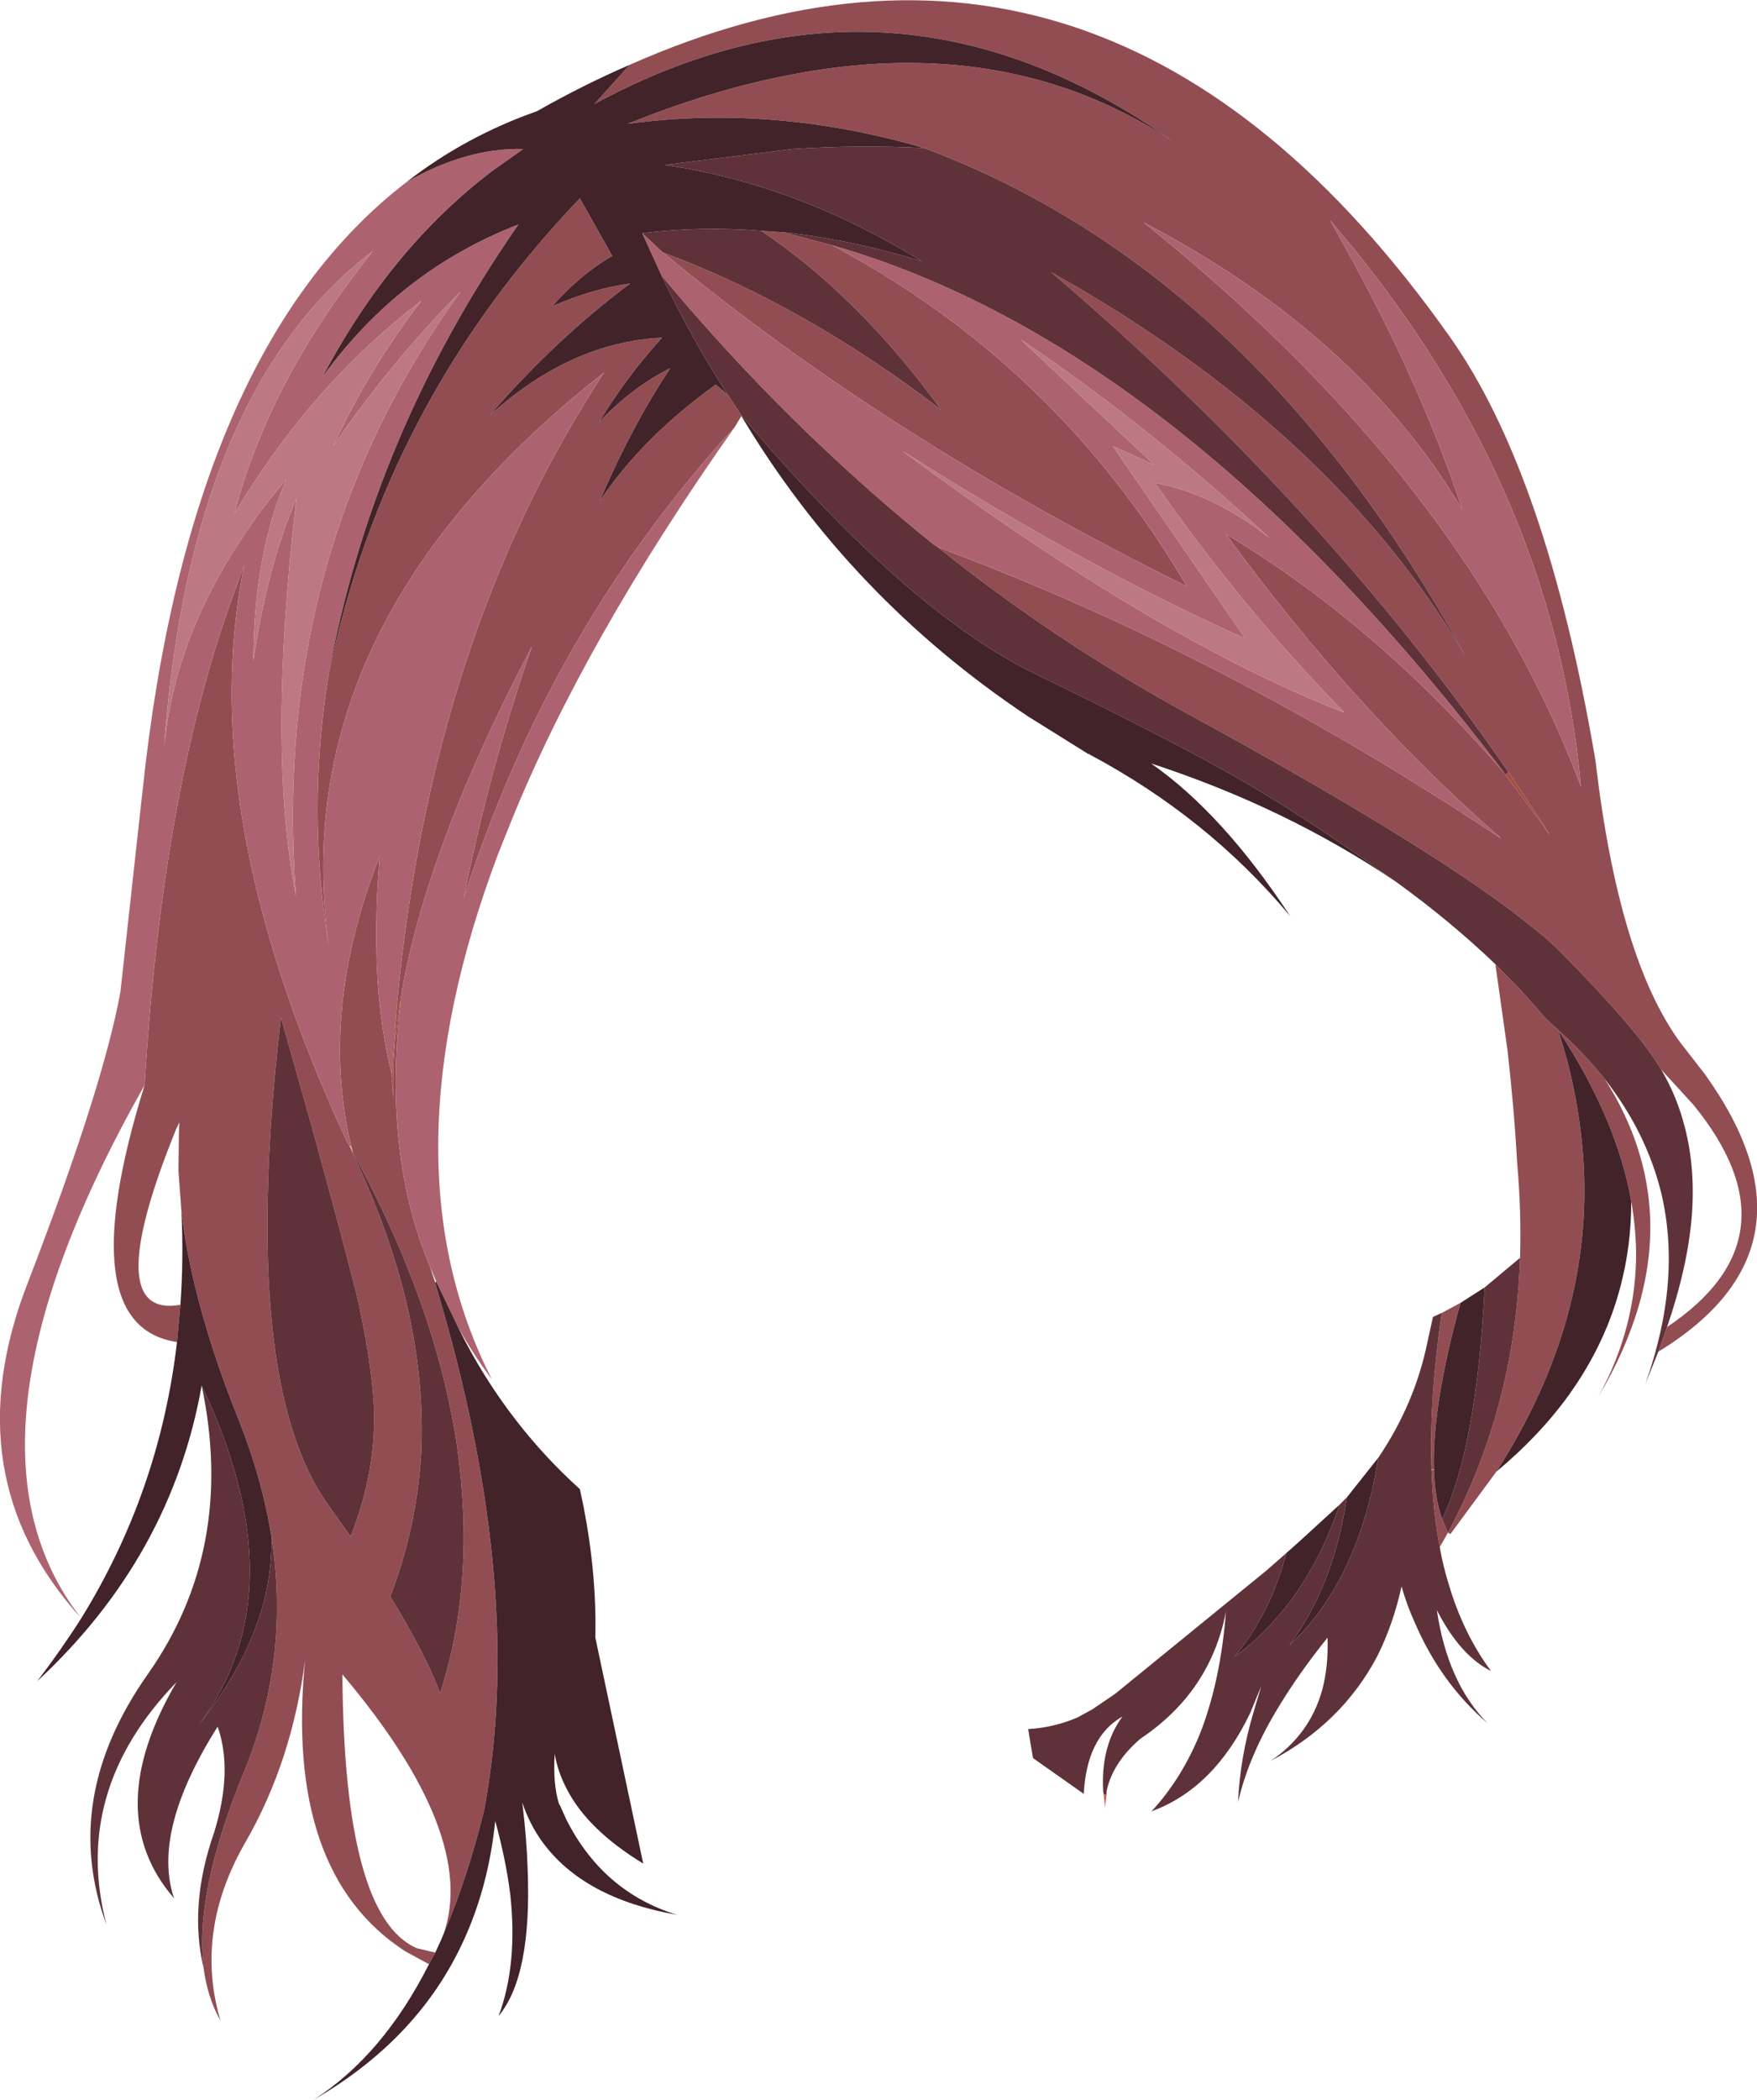 <?xml version="1.0" encoding="UTF-8" standalone="no"?>
<svg xmlns:xlink="http://www.w3.org/1999/xlink" height="217.0px" width="181.65px" xmlns="http://www.w3.org/2000/svg">
  <g transform="matrix(1.0, 0.0, 0.0, 1.0, 103.95, 60.45)">
    <path d="M33.55 -37.7 Q37.3 -31.1 40.3 -24.9 44.55 -15.95 47.25 -7.75 36.5 -25.85 14.3 -37.45 42.45 -14.85 55.1 10.75 57.6 15.75 59.5 20.85 56.6 -10.9 33.55 -37.7 M51.7 19.6 L52.0 20.05 55.75 25.05 55.75 25.15 56.3 25.85 55.8 25.1 55.75 25.0 52.05 19.4 52.0 19.35 Q33.05 -8.15 4.75 -32.3 33.8 -16.05 47.55 7.35 25.75 -32.35 -8.4 -45.15 -24.0 -49.7 -39.05 -47.65 -30.65 -51.05 -22.85 -52.6 0.05 -57.25 17.3 -45.85 -11.75 -66.35 -42.5 -49.7 L-38.85 -53.75 Q10.55 -75.65 45.9 -25.7 55.95 -11.55 61.0 18.15 63.4 38.75 69.85 47.4 L72.3 50.55 Q85.15 68.45 67.5 79.25 L68.4 76.7 Q82.3 67.4 71.1 53.7 L67.8 50.1 Q65.5 46.15 57.55 38.1 56.3 36.8 54.5 35.4 44.75 27.45 18.9 13.35 5.25 5.9 -7.0 -3.9 22.6 7.1 51.3 26.25 36.15 13.05 22.8 -5.25 38.4 4.1 51.7 19.6 M53.2 69.55 Q53.35 64.75 52.9 59.7 52.6 54.2 51.9 48.05 L50.65 39.2 53.25 41.85 55.9 44.85 57.15 46.0 58.05 49.05 Q59.4 54.25 59.75 59.35 60.85 75.95 50.75 91.65 L46.0 98.1 45.75 97.95 Q52.7 85.0 53.2 69.55 M-27.3 -17.45 L-28.0 -16.3 Q-47.05 4.45 -56.0 32.35 -53.4 19.2 -48.95 6.35 -59.4 26.2 -62.25 41.15 L-62.6 43.25 -62.9 43.25 Q-59.35 5.25 -41.5 -21.95 -74.65 4.15 -69.95 37.35 -72.25 23.35 -70.0 9.4 -64.2 -18.85 -44.0 -39.95 L-40.65 -34.0 Q-43.95 -32.1 -46.85 -28.8 -42.75 -30.6 -38.8 -31.15 -46.45 -25.45 -53.35 -17.5 -44.95 -25.1 -35.5 -25.55 -39.15 -21.55 -42.0 -16.85 -38.5 -20.5 -34.65 -22.4 -38.7 -16.3 -41.95 -8.65 -37.55 -15.25 -29.95 -20.7 L-28.7 -19.65 -27.25 -17.45 -27.3 -17.45 M-59.6 142.55 L-62.0 141.25 Q-74.6 133.15 -72.4 111.05 -73.75 121.55 -78.55 129.9 -83.9 139.15 -81.15 148.4 -82.5 146.0 -82.9 142.95 -83.85 135.15 -78.75 122.75 -73.9 110.95 -75.9 98.3 -76.85 92.4 -79.25 86.35 -81.15 81.65 -82.45 77.35 -84.55 70.5 -85.2 64.65 L-85.5 60.55 -85.45 56.5 -85.4 55.55 -85.7 56.15 Q-93.75 75.9 -85.3 74.4 L-85.65 78.25 Q-96.75 76.6 -89.0 51.7 -87.2 21.9 -80.2 2.05 L-78.7 -2.05 Q-82.3 15.6 -75.9 37.15 -73.0 46.95 -68.05 57.6 L-67.8 58.0 -67.45 58.8 Q-63.7 66.75 -61.9 74.3 -60.05 82.25 -60.4 89.7 -60.85 97.4 -63.6 104.55 -59.85 110.7 -58.45 114.55 -55.7 106.05 -56.05 96.15 -56.2 92.65 -56.7 89.0 -57.8 81.6 -60.55 73.9 -63.05 66.9 -66.9 59.7 L-67.45 58.7 -67.65 58.0 Q-69.7 49.3 -68.1 40.0 -67.1 34.15 -64.7 28.05 -65.35 35.9 -64.8 42.4 -64.4 46.75 -63.45 50.55 L-63.45 50.7 -63.4 51.15 -63.45 51.3 -63.4 51.55 -63.3 53.1 Q-63.45 48.5 -62.6 43.3 L-62.55 43.3 Q-64.35 58.85 -59.5 70.45 L-58.95 72.1 -58.8 72.7 Q-55.3 84.4 -53.75 95.0 -51.2 112.25 -53.9 126.65 -55.65 133.75 -58.1 139.45 -54.5 129.25 -68.55 112.6 -68.4 137.65 -60.85 140.9 L-58.95 141.35 -59.6 142.55 M45.1 75.25 L47.05 74.2 Q44.1 84.85 44.3 91.4 L44.05 91.4 Q43.8 84.2 45.1 75.25 M61.95 51.05 Q66.35 57.95 66.65 65.35 67.0 74.3 61.3 83.9 65.25 76.7 65.2 68.9 65.15 66.3 64.7 63.7 63.2 55.2 57.15 46.0 59.85 48.45 61.95 51.05 M44.05 91.5 L44.3 91.45 Q44.4 94.45 45.15 96.55 L45.75 97.95 44.9 99.45 Q44.2 95.8 44.05 91.5 M-35.4 -34.35 Q-20.75 -28.9 -6.65 -18.1 -15.15 -29.8 -25.25 -36.6 L-23.0 -36.45 -17.9 -35.1 Q5.35 -22.7 18.75 0.15 -12.25 -15.15 -35.4 -34.35 M-74.9 44.7 Q-76.3 56.55 -76.3 66.0 -76.35 86.15 -70.05 95.05 L-67.7 98.35 Q-65.0 91.45 -65.3 84.8 -65.55 80.15 -67.1 73.25 L-68.7 67.1 Q-71.7 55.9 -73.65 49.15 L-74.9 44.7" fill="#924d53" fill-rule="evenodd" stroke="none"/>
    <path d="M33.55 -37.7 Q56.6 -10.9 59.5 20.85 57.6 15.75 55.1 10.75 42.45 -14.85 14.3 -37.45 36.5 -25.85 47.25 -7.75 44.55 -15.95 40.3 -24.9 37.3 -31.1 33.55 -37.7 M11.1 -14.35 L24.8 5.55 Q7.95 -2.0 -10.65 -13.85 15.55 5.6 35.05 13.2 24.6 2.55 15.45 -10.55 21.55 -9.4 27.3 -4.85 14.7 -16.55 1.6 -25.35 L15.4 -12.4 11.1 -14.35 M51.7 19.6 Q38.4 4.1 22.8 -5.25 36.15 13.05 51.3 26.25 22.6 7.1 -7.0 -3.9 L-7.4 -4.15 Q-22.5 -16.3 -35.55 -31.95 L-37.55 -36.35 -35.4 -34.35 Q-12.25 -15.15 18.75 0.15 5.35 -22.7 -17.9 -35.1 18.05 -24.75 51.7 19.6 M-28.0 -16.3 Q-43.55 5.75 -51.15 24.55 L-52.45 27.8 Q-64.5 59.75 -53.1 82.1 -55.05 79.5 -56.6 76.7 L-58.85 72.0 -59.5 70.45 Q-64.35 58.85 -62.55 43.3 L-62.6 43.25 -62.25 41.15 Q-59.4 26.2 -48.95 6.35 -53.4 19.2 -56.0 32.35 -47.05 4.45 -28.0 -16.3 M-95.55 106.8 Q-108.9 92.1 -101.05 72.05 -93.3 51.95 -91.5 42.05 L-89.2 21.15 Q-84.35 -24.4 -61.9 -41.65 -55.7 -45.2 -49.85 -45.05 L-53.1 -42.75 Q-63.6 -34.75 -70.6 -21.5 -62.65 -32.5 -50.35 -37.25 -65.5 -15.45 -70.0 9.4 -72.25 23.35 -69.95 37.35 -74.65 4.15 -41.5 -21.95 -59.35 5.25 -62.9 43.25 L-63.45 50.55 Q-64.4 46.75 -64.8 42.4 -65.35 35.9 -64.7 28.05 -67.1 34.15 -68.1 40.0 -69.7 49.3 -67.65 58.0 L-67.8 58.0 -68.05 57.6 Q-73.0 46.95 -75.9 37.15 -82.3 15.6 -78.7 -2.05 L-80.2 2.05 Q-87.2 21.9 -89.0 51.7 -109.85 88.5 -95.55 106.8 M-79.7 -7.45 Q-76.1 -21.2 -65.4 -34.5 -84.3 -20.1 -87.0 16.9 -85.95 5.75 -79.05 -4.65 -77.0 -7.85 -74.35 -10.9 -77.7 -3.2 -77.75 7.8 -76.3 -1.95 -73.3 -8.95 -76.35 16.95 -73.35 32.15 -76.0 -3.1 -56.35 -30.3 -63.6 -22.95 -69.5 -14.35 -65.8 -22.35 -60.4 -29.35 -70.35 -21.75 -77.65 -10.65 L-79.7 -7.45" fill="#ad636f" fill-rule="evenodd" stroke="none"/>
    <path d="M52.0 19.35 L52.05 19.4 55.75 25.0 55.8 25.1 56.3 25.85 55.75 25.15 55.75 25.05 52.0 20.05 51.7 19.6 52.0 19.35 M-62.9 43.25 L-62.6 43.25 -62.6 43.3 Q-63.45 48.5 -63.3 53.1 L-63.4 51.55 -63.45 51.3 -63.4 51.15 -63.45 50.7 -63.45 50.55 -62.9 43.25" fill="#a44e42" fill-rule="evenodd" stroke="none"/>
    <path d="M52.0 19.35 L51.7 19.6 Q18.05 -24.75 -17.9 -35.1 L-23.0 -36.45 Q-15.95 -35.7 -8.65 -33.45 -21.65 -41.45 -35.25 -43.4 L-22.0 -45.05 Q-15.15 -45.5 -8.4 -45.15 25.75 -32.35 47.55 7.35 33.8 -16.05 4.75 -32.3 33.05 -8.15 52.0 19.35 M-7.0 -3.9 Q5.25 5.9 18.9 13.35 44.75 27.45 54.5 35.4 56.3 36.8 57.55 38.1 65.5 46.15 67.8 50.1 69.45 52.9 70.25 56.1 71.35 60.35 70.95 65.35 70.5 70.6 68.4 76.7 L67.5 79.25 66.15 82.6 Q70.0 71.8 67.75 62.65 66.2 56.5 61.95 51.05 59.85 48.45 57.15 46.0 L55.9 44.85 53.25 41.85 50.65 39.2 Q46.0 34.75 40.4 30.7 29.9 23.2 22.9 19.35 15.95 15.45 2.9 9.1 -10.2 2.7 -27.25 -17.45 L-28.7 -19.65 Q-32.5 -25.5 -35.55 -31.95 -22.5 -16.3 -7.4 -4.15 L-7.0 -3.9 M53.2 69.55 Q52.7 85.0 45.75 97.95 L45.15 96.55 Q48.7 89.1 49.55 72.6 L53.2 69.55 M-82.9 142.95 Q-84.45 136.45 -81.8 128.9 -79.85 122.55 -81.45 118.0 -88.3 128.85 -85.95 135.75 -93.6 126.9 -85.7 113.4 -96.55 124.6 -92.95 138.45 -97.75 125.45 -88.65 112.55 -79.55 99.6 -83.1 82.75 -73.0 104.0 -83.4 117.8 -75.6 108.0 -75.9 98.3 -73.9 110.95 -78.75 122.75 -83.85 135.15 -82.9 142.95 M29.05 100.05 Q27.4 106.35 23.65 110.8 31.1 105.3 34.55 95.05 L35.3 94.3 Q33.95 103.4 29.35 109.6 36.5 102.95 38.55 90.2 42.35 84.6 43.65 78.15 L44.2 75.65 45.1 75.25 Q43.8 84.2 44.05 91.4 L44.05 91.5 Q44.2 95.8 44.9 99.45 45.25 101.45 45.85 103.35 47.35 108.4 50.2 112.25 47.0 110.65 44.6 105.95 45.7 113.45 49.85 117.65 45.0 113.5 42.3 107.2 41.5 105.45 40.95 103.5 40.1 107.4 38.45 110.7 34.8 117.65 27.4 121.55 31.45 118.85 32.75 114.2 33.4 111.75 33.3 108.8 30.45 112.35 28.4 115.7 25.15 120.95 24.05 125.8 24.25 121.2 25.65 116.5 L26.45 113.8 25.3 116.6 Q21.55 124.4 15.1 126.75 18.3 123.3 20.2 118.5 22.25 113.15 22.8 106.1 21.2 114.4 13.95 119.25 11.05 121.75 10.45 124.7 L10.45 125.05 10.15 125.0 10.1 124.65 Q9.85 120.0 12.1 116.95 8.4 119.05 8.1 124.95 L2.85 121.25 2.55 119.5 2.35 118.25 Q5.0 118.1 7.45 117.05 L9.0 116.2 11.35 114.6 27.0 101.85 29.05 100.05 M-37.55 -36.35 Q-31.5 -37.1 -25.25 -36.6 -15.15 -29.8 -6.65 -18.1 -20.75 -28.9 -35.4 -34.35 L-37.55 -36.35 M-74.9 44.7 L-73.65 49.15 Q-71.7 55.9 -68.7 67.1 L-67.1 73.25 Q-65.55 80.15 -65.3 84.8 -65.0 91.45 -67.7 98.35 L-70.05 95.05 Q-76.35 86.15 -76.3 66.0 -76.3 56.55 -74.9 44.7 M-67.45 58.7 L-66.9 59.7 Q-63.05 66.9 -60.55 73.9 -57.8 81.6 -56.7 89.0 -56.2 92.65 -56.05 96.15 -55.7 106.05 -58.45 114.55 -59.85 110.7 -63.6 104.55 -60.85 97.4 -60.4 89.7 -60.05 82.25 -61.9 74.3 -63.7 66.75 -67.45 58.8 L-67.8 58.0 -67.45 58.7" fill="#5f3239" fill-rule="evenodd" stroke="none"/>
    <path d="M-38.85 -53.75 L-42.5 -49.7 Q-11.75 -66.35 17.3 -45.85 0.05 -57.25 -22.85 -52.6 -30.65 -51.05 -39.05 -47.65 -24.0 -49.7 -8.4 -45.15 -15.15 -45.5 -22.0 -45.05 L-35.25 -43.4 Q-21.65 -41.45 -8.65 -33.45 -15.95 -35.7 -23.0 -36.45 L-25.25 -36.6 Q-31.5 -37.1 -37.55 -36.35 L-35.55 -31.95 Q-32.5 -25.5 -28.7 -19.65 L-29.95 -20.7 Q-37.55 -15.25 -41.95 -8.65 -38.7 -16.3 -34.65 -22.4 -38.5 -20.5 -42.0 -16.85 -39.15 -21.55 -35.5 -25.55 -44.95 -25.1 -53.35 -17.5 -46.45 -25.45 -38.8 -31.15 -42.75 -30.6 -46.85 -28.8 -43.95 -32.1 -40.65 -34.0 L-44.0 -39.95 Q-64.2 -18.85 -70.0 9.4 -65.5 -15.45 -50.35 -37.25 -62.65 -32.5 -70.6 -21.5 -63.6 -34.75 -53.1 -42.75 L-49.85 -45.05 Q-55.7 -45.2 -61.9 -41.65 -55.85 -46.35 -48.45 -48.95 -43.6 -51.7 -38.85 -53.75 M50.75 91.65 Q60.85 75.95 59.75 59.35 59.4 54.25 58.05 49.05 L57.15 46.0 Q63.2 55.2 64.7 63.7 64.7 68.25 63.6 72.45 62.05 78.4 58.3 83.65 55.25 87.9 50.75 91.65 M40.4 30.7 Q29.0 23.0 15.05 18.45 22.45 23.6 29.45 34.25 20.95 24.05 8.65 17.5 L8.6 17.45 8.6 17.5 2.35 13.6 Q-16.1 1.3 -27.3 -17.45 L-27.25 -17.45 Q-10.2 2.7 2.9 9.1 15.95 15.45 22.9 19.35 29.9 23.2 40.4 30.7 M-56.6 76.7 Q-54.05 81.9 -50.55 86.4 -47.6 90.2 -44.0 93.45 L-43.6 95.35 Q-42.25 102.35 -42.4 108.8 L-37.45 132.15 Q-43.2 128.65 -45.35 124.45 -46.3 122.65 -46.6 120.8 -46.8 123.95 -46.15 126.0 L-46.05 126.15 -45.4 127.6 Q-41.6 135.1 -33.95 137.45 -43.6 135.75 -47.85 129.95 -49.2 128.1 -49.95 125.85 -49.5 129.55 -49.4 132.7 -48.95 143.75 -52.4 147.9 -50.4 142.55 -51.2 135.3 -51.65 131.75 -52.75 127.75 -53.35 133.6 -55.35 138.55 -59.85 149.8 -71.5 156.55 -64.35 151.95 -59.6 142.55 L-58.95 141.35 -58.35 140.05 -58.1 139.45 Q-55.65 133.75 -53.9 126.65 -51.2 112.25 -53.75 95.0 -55.3 84.4 -58.8 72.7 L-58.95 72.1 -58.85 72.0 -56.6 76.7 M-83.1 82.75 Q-86.25 100.45 -100.1 113.3 -97.65 110.1 -95.55 106.8 -87.45 93.7 -85.65 78.25 L-85.3 74.4 Q-84.95 69.65 -85.2 64.65 -84.55 70.5 -82.45 77.35 -81.15 81.65 -79.25 86.35 -76.85 92.4 -75.9 98.3 -75.6 108.0 -83.4 117.8 -73.0 104.0 -83.1 82.75 M29.05 100.05 L30.4 98.85 34.55 95.05 Q31.1 105.3 23.65 110.8 27.4 106.35 29.05 100.05 M35.3 94.3 L38.55 90.2 Q36.5 102.95 29.35 109.6 33.95 103.4 35.3 94.3 M47.05 74.2 L49.55 72.6 Q48.7 89.1 45.15 96.55 44.4 94.45 44.3 91.45 L44.3 91.4 Q44.1 84.85 47.05 74.2" fill="#412329" fill-rule="evenodd" stroke="none"/>
    <path d="M44.3 91.45 L44.05 91.5 44.05 91.4 44.3 91.4 44.3 91.45 M-62.6 43.25 L-62.55 43.3 -62.6 43.3 -62.6 43.25" fill="#e08b76" fill-rule="evenodd" stroke="none"/>
    <path d="M11.1 -14.35 L15.4 -12.4 1.6 -25.35 Q14.7 -16.55 27.3 -4.85 21.55 -9.4 15.45 -10.55 24.6 2.55 35.05 13.2 15.55 5.6 -10.65 -13.85 7.95 -2.0 24.8 5.55 L11.1 -14.35 M-79.7 -7.45 L-77.65 -10.65 Q-70.35 -21.75 -60.4 -29.35 -65.8 -22.35 -69.5 -14.35 -63.6 -22.95 -56.35 -30.3 -76.0 -3.1 -73.35 32.15 -76.35 16.95 -73.3 -8.95 -76.3 -1.95 -77.75 7.8 -77.7 -3.2 -74.35 -10.9 -77.0 -7.85 -79.05 -4.65 -85.95 5.75 -87.0 16.9 -84.3 -20.1 -65.4 -34.5 -76.1 -21.2 -79.7 -7.45" fill="#bc7883" fill-rule="evenodd" stroke="none"/>
    <path d="M8.65 17.5 L8.6 17.5 8.6 17.45 8.65 17.5" fill="#ffecd9" fill-rule="evenodd" stroke="none"/>
    <path d="M-67.65 58.0 L-67.45 58.7 -67.8 58.0 -67.65 58.0" fill="#edaa92" fill-rule="evenodd" stroke="none"/>
    <path d="M10.15 125.0 L10.45 125.05 10.3 126.35 10.15 125.0" fill="#cd6456" fill-rule="evenodd" stroke="none"/>
  </g>
</svg>
